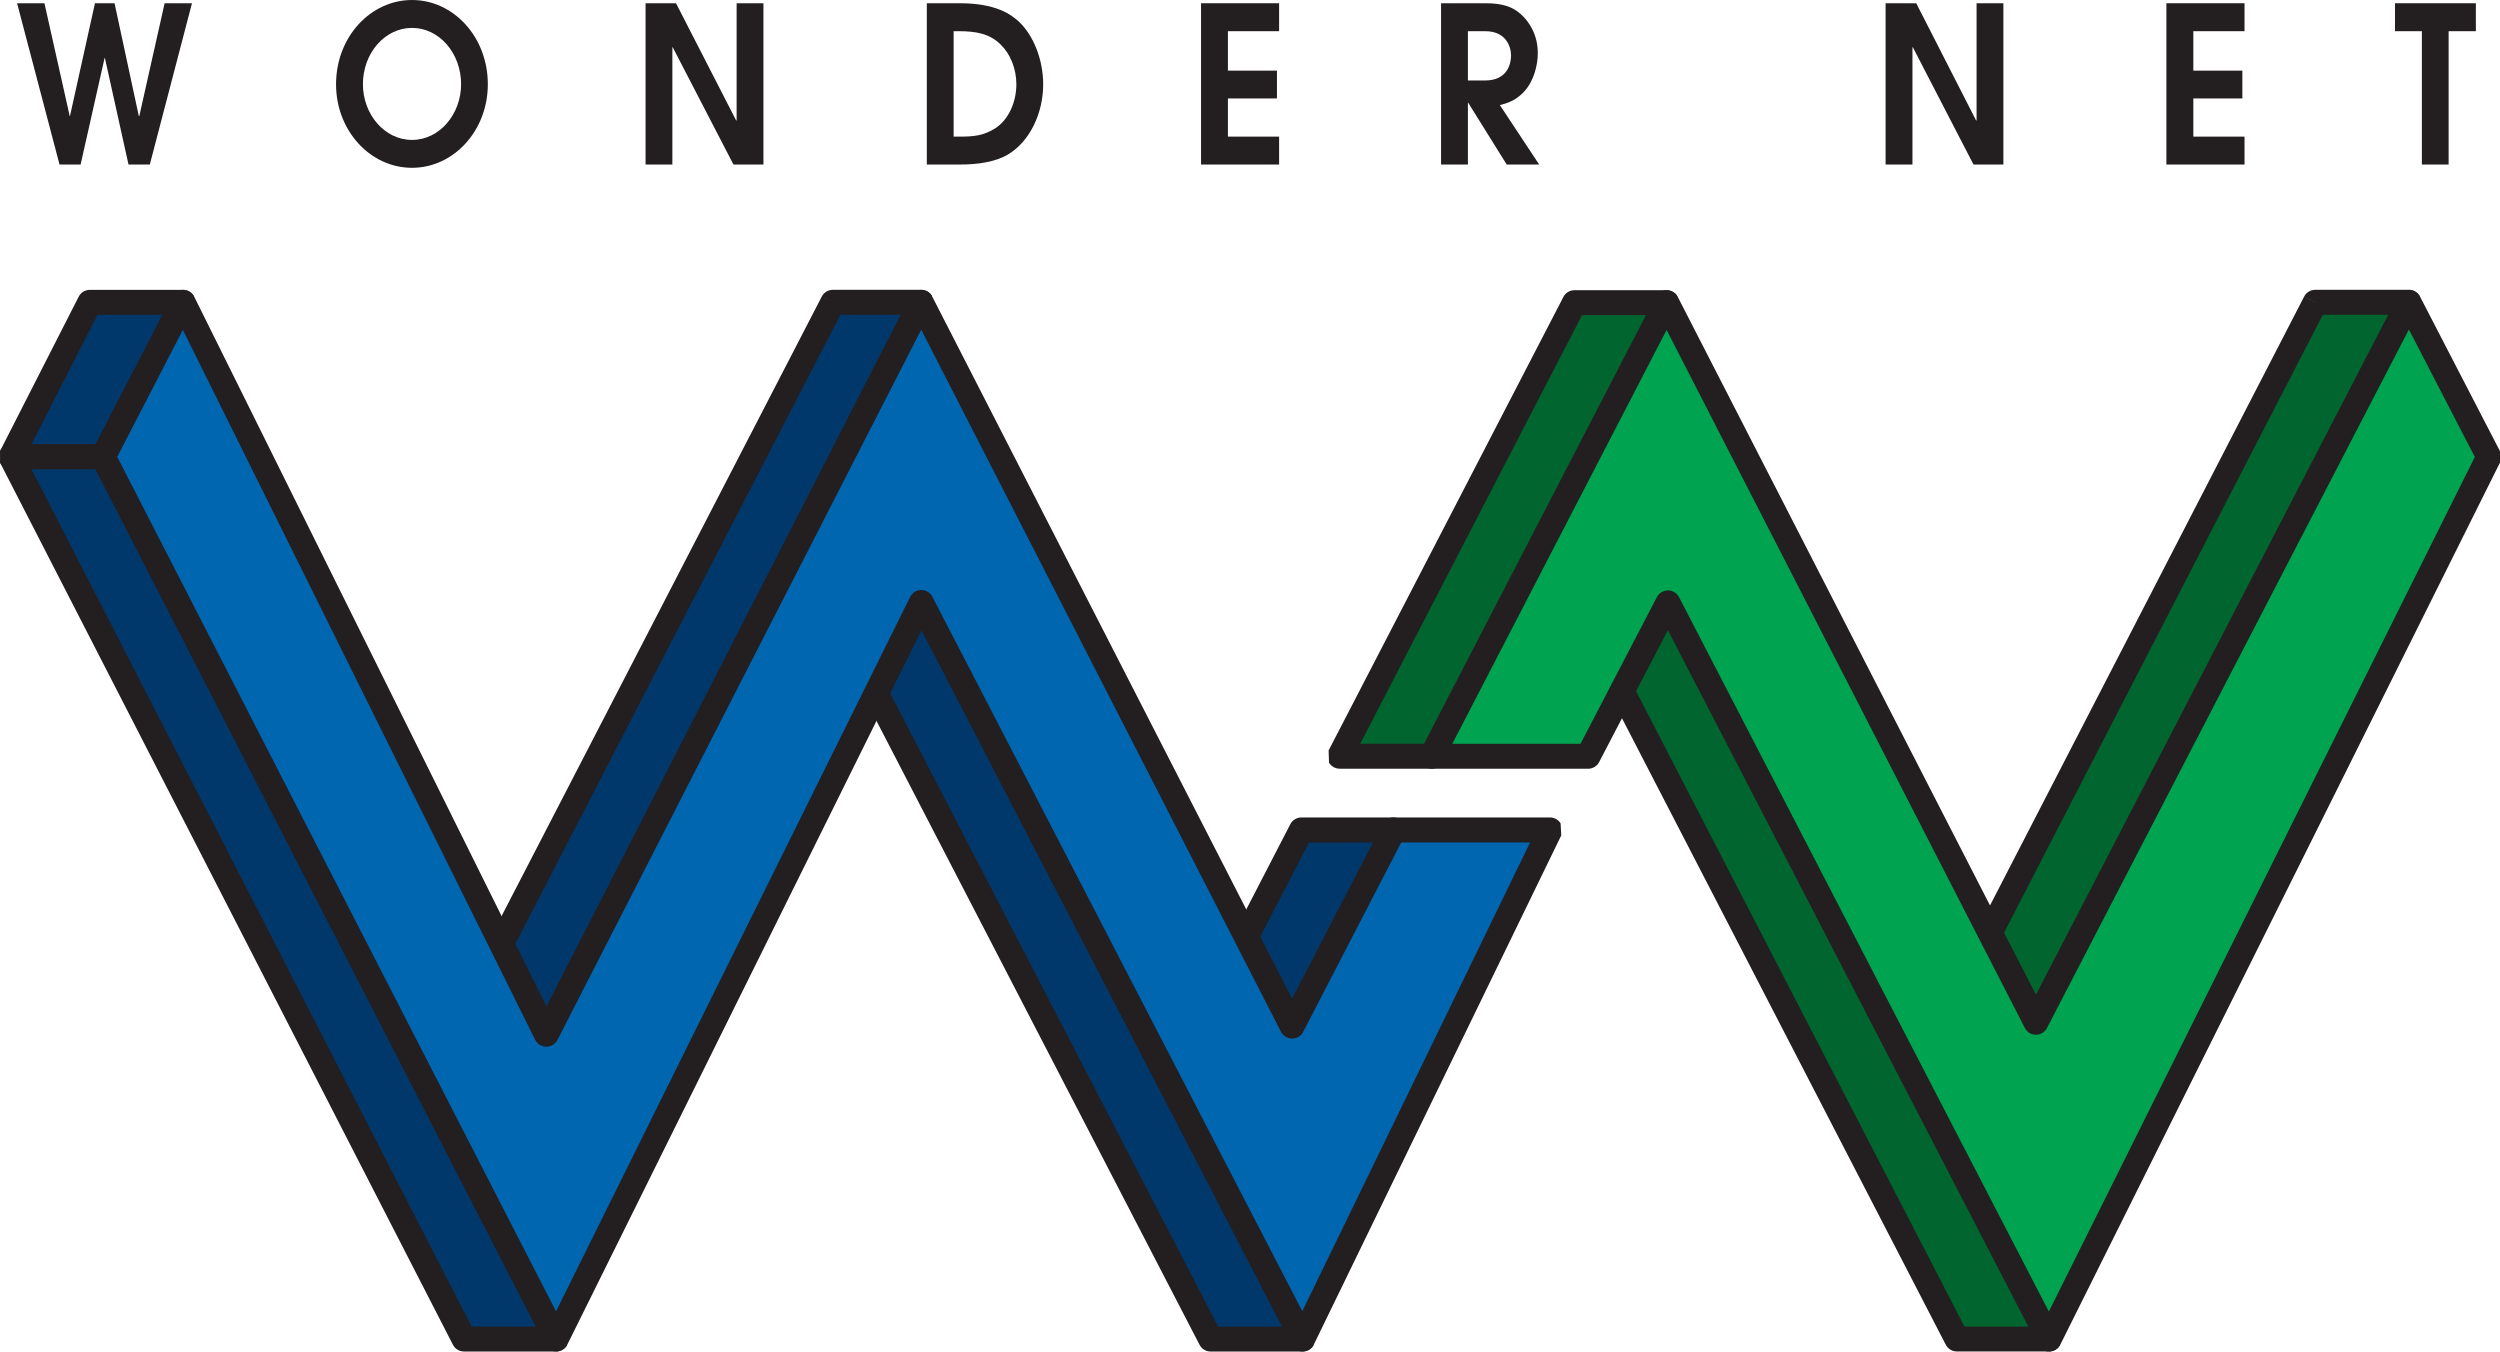 <?xml version="1.0" encoding="UTF-8"?>
<svg id="b" data-name="レイヤー 2" xmlns="http://www.w3.org/2000/svg" viewBox="0 0 92.486 50">
  <defs>
    <style>
      .d {
        fill: #0066b0;
      }

      .e {
        fill: #00386c;
      }

      .f {
        fill: #00652e;
      }

      .g {
        fill: #00a350;
      }

      .h {
        fill: #231f20;
      }
    </style>
  </defs>
  <g id="c" data-name="レイヤー 1">
    <g>
      <polyline class="e" points="6.772 11.184 3.325 11.184 .41 16.899 3.817 16.899 6.772 11.184"/>
      <path class="h" d="m6.772,11.184v-.461h-3.448c-.174,0-.333.097-.412.251l-2.913,5.717.018.45c.084.138.233.222.392.222h3.407c.172,0,.331-.097.41-.249l2.955-5.717-.016-.451c-.082-.138-.233-.222-.394-.222v.461l-.41-.212-2.826,5.466H1.163l2.444-4.793h3.165v-.461l-.41-.212.41.212"/>
      <polyline class="e" points="48.144 30.705 51.557 30.705 47.801 37.96 46.096 34.666 48.144 30.705"/>
      <path class="h" d="m48.144,30.705v.461h2.655l-2.998,5.791-1.185-2.291,1.938-3.75-.41-.212v.461-.461l-.41-.213-2.048,3.963v.423l1.705,3.295c.08.153.238.249.41.249.172,0,.331-.097.41-.249l3.756-7.256-.016-.453c-.082-.136-.233-.222-.394-.222h-3.413c-.172,0-.33.097-.41.249l.41.213"/>
      <polyline class="f" points="85.651 11.184 89.115 11.184 75.317 37.817 73.612 34.519 85.651 11.184"/>
      <path class="h" d="m85.651,11.184v.461h2.706l-13.04,25.168-1.186-2.294,11.928-23.123-.409-.212v.461-.461l-.41-.212-12.039,23.335v.423l1.705,3.298c.079.153.238.249.41.249s.33-.097.409-.249l13.799-26.634-.016-.451c-.084-.138-.233-.222-.394-.222h-3.464c-.172,0-.332.097-.41.249l.41.212"/>
      <polyline class="f" points="58.246 11.197 61.658 11.197 52.968 27.976 49.56 27.976 58.246 11.197"/>
      <path class="h" d="m58.246,11.197v.461h2.652l-8.21,15.857h-2.368l8.336-16.107-.41-.212v.461-.461l-.409-.212-8.686,16.779.015.453c.084.136.235.222.394.222h3.408c.172,0,.33-.097.409-.249l8.689-16.781-.015-.451c-.084-.138-.235-.221-.394-.221h-3.412c-.172,0-.33.095-.409.249l.409.212"/>
      <polyline class="e" points="30.812 11.184 34.08 11.184 20.212 38.263 18.535 34.935 30.812 11.184"/>
      <path class="h" d="m30.812,11.184v.461h2.514l-13.11,25.6-1.162-2.306,12.166-23.544-.409-.212v.461-.461l-.41-.212-12.276,23.752-.002.42,1.677,3.326c.077.156.236.253.41.254.174,0,.333-.097.412-.251l13.868-27.08-.016-.451c-.084-.136-.233-.22-.394-.22h-3.269c-.172,0-.332.097-.41.249l.41.212"/>
      <polyline class="e" points="3.817 16.899 20.577 49.537 17.167 49.537 .41 16.899 3.817 16.899"/>
      <path class="h" d="m3.817,16.899l-.41.212,16.415,31.965h-2.373L1.167,17.362h2.65v-.463l-.41.212.41-.212v-.461H.41c-.159,0-.31.085-.394.222l-.016.451,16.756,32.638c.079.154.236.249.41.249h3.41c.161,0,.31-.084.394-.22l.016-.451L4.229,16.689c-.08-.154-.238-.251-.412-.251v.461"/>
      <polyline class="f" points="61.705 22.301 75.805 49.537 72.393 49.537 59.99 25.539 61.705 22.301"/>
      <path class="h" d="m61.705,22.301l-.41.212,13.75,26.563h-2.37l-12.165-23.535,1.602-3.023-.407-.217-.41.212.41-.212-.409-.217-1.715,3.238-.002.428,12.404,23.998c.079.153.238.249.409.249h3.412c.159,0,.31-.084.394-.222l.015-.451-14.098-27.236c-.08-.154-.236-.249-.409-.249-.172-.002-.33.093-.41.244l.409.217"/>
      <polyline class="e" points="34.084 22.288 48.191 49.539 44.785 49.539 32.407 25.636 34.084 22.288"/>
      <path class="h" d="m34.084,22.288l-.41.212,13.76,26.578h-2.368l-12.14-23.445,1.571-3.138-.412-.207-.41.212.41-.212-.414-.207-1.675,3.348.003.418,12.378,23.903c.079.154.236.249.409.249h3.407c.161,0,.312-.084.396-.222l.015-.451-14.109-27.251c-.079-.154-.238-.251-.412-.249-.174.002-.331.1-.41.254l.414.207"/>
      <polyline class="g" points="89.115 11.184 92.074 16.899 75.805 49.537 61.705 22.301 58.75 27.976 52.968 27.976 61.658 11.197 75.317 37.817 89.115 11.184"/>
      <path class="h" d="m89.115,11.184l-.41.212,2.85,5.509-15.759,31.614-13.681-26.428c-.08-.154-.238-.249-.41-.249s-.33.095-.41.248l-2.826,5.427h-4.742l7.928-15.311,13.253,25.823c.077.153.236.251.409.251s.332-.097.41-.249l13.799-26.634-.41-.212-.41.212.41-.212-.41-.212-13.386,25.838-13.251-25.825c-.079-.153-.238-.249-.41-.249-.172-.002-.331.095-.41.249l-8.689,16.779.015.453c.084.136.235.222.395.222h5.781c.172,0,.33-.097.409-.249l2.545-4.887,13.691,26.447c.08.154.24.251.414.249.174-.002.331-.1.409-.254l16.269-32.638-.003-.418-2.957-5.716c-.081-.153-.238-.249-.41-.249-.172,0-.33.097-.41.249l.41.212"/>
      <polyline class="d" points="51.557 30.705 57.343 30.705 48.191 49.537 34.084 22.288 20.577 49.537 3.817 16.899 6.772 11.184 20.212 38.263 34.08 11.184 47.801 37.96 51.557 30.705"/>
      <path class="h" d="m51.557,30.705v.461h5.048l-8.427,17.342-13.686-26.432c-.079-.154-.24-.251-.413-.249-.174.002-.332.1-.409.256l-13.1,26.43L4.337,16.901l2.427-4.697,13.034,26.264c.077.154.236.254.41.256.174,0,.335-.097.414-.251l13.458-26.277,13.31,25.976c.079.152.238.249.41.251.172,0,.331-.097.41-.249l3.756-7.256-.41-.212v.461-.461l-.409-.213-3.346,6.461-13.312-25.979c-.079-.154-.236-.251-.41-.251-.174,0-.331.097-.41.251l-13.451,26.264L7.186,10.978c-.077-.156-.236-.254-.409-.256-.174-.002-.335.095-.415.249l-2.954,5.716-.002.423,16.76,32.638c.08.154.24.251.413.249.174,0,.333-.1.41-.256l13.102-26.433,13.691,26.44c.08.156.24.253.415.249.176-.002.333-.102.409-.259l9.152-18.834-.025-.446c-.084-.135-.233-.217-.391-.217h-5.786c-.172,0-.33.097-.409.249l.409.213"/>
      <polyline class="h" points=".632 .12 1.644 .12 2.578 4.291 2.589 4.291 3.513 .12 4.237 .12 5.135 4.291 5.154 4.291 6.09 .12 7.102 .12 5.542 6.087 4.754 6.087 3.881 2.147 3.869 2.147 2.982 6.087 2.202 6.087 .632 .12"/>
      <path class="h" d="m15.243,0c1.523,0,2.804,1.354,2.804,3.12,0,1.712-1.262,3.088-2.804,3.088-1.548,0-2.811-1.377-2.811-3.088,0-1.766,1.287-3.12,2.811-3.12m0,5.176c1.022,0,1.815-.957,1.815-2.061,0-1.145-.807-2.083-1.815-2.083-1.009,0-1.817.937-1.817,2.083,0,1.104.791,2.061,1.817,2.061"/>
      <polyline class="h" points="23.882 .12 25.009 .12 27.234 4.457 27.251 4.457 27.251 .12 28.243 .12 28.243 6.087 27.134 6.087 24.887 1.749 24.874 1.749 24.874 6.087 23.882 6.087 23.882 .12"/>
      <path class="h" d="m34.289.12h1.214c1.321,0,1.89.399,2.205.696.509.482.884,1.37.884,2.306,0,1.07-.497,2.102-1.282,2.581-.491.302-1.183.384-1.786.384h-1.237V.12m.993,4.934h.208c.535,0,.884-.034,1.305-.292.528-.322.807-1.004.807-1.641,0-.583-.227-1.129-.576-1.467-.417-.418-.937-.5-1.561-.5h-.184v3.901Z"/>
      <polyline class="h" points="44.432 .12 47.32 .12 47.32 1.154 45.426 1.154 45.426 2.613 47.24 2.613 47.24 3.642 45.426 3.642 45.426 5.054 47.32 5.054 47.32 6.087 44.432 6.087 44.432 .12"/>
      <path class="h" d="m53.311.12h1.646c.619,0,1.001.128,1.305.404.308.276.628.756.628,1.446,0,.396-.125,1.012-.512,1.426-.318.338-.622.42-.891.492l1.454,2.199h-1.201l-1.423-2.283h-.013v2.283h-.993V.12m.993,2.857h.638c.817,0,.958-.607.958-.924,0-.328-.184-.899-.958-.899h-.638v1.823Z"/>
      <polyline class="h" points="69.756 .12 70.89 .12 73.105 4.457 73.122 4.457 73.122 .12 74.114 .12 74.114 6.087 73.008 6.087 70.765 1.749 70.75 1.749 70.75 6.087 69.756 6.087 69.756 .12"/>
      <polyline class="h" points="80.144 .12 83.035 .12 83.035 1.154 81.141 1.154 81.141 2.613 82.955 2.613 82.955 3.642 81.141 3.642 81.141 5.054 83.035 5.054 83.035 6.087 80.144 6.087 80.144 .12"/>
      <polyline class="h" points="89.596 1.154 88.601 1.154 88.601 .12 91.593 .12 91.593 1.154 90.585 1.154 90.585 6.087 89.596 6.087 89.596 1.154"/>
    </g>
  </g>
</svg>